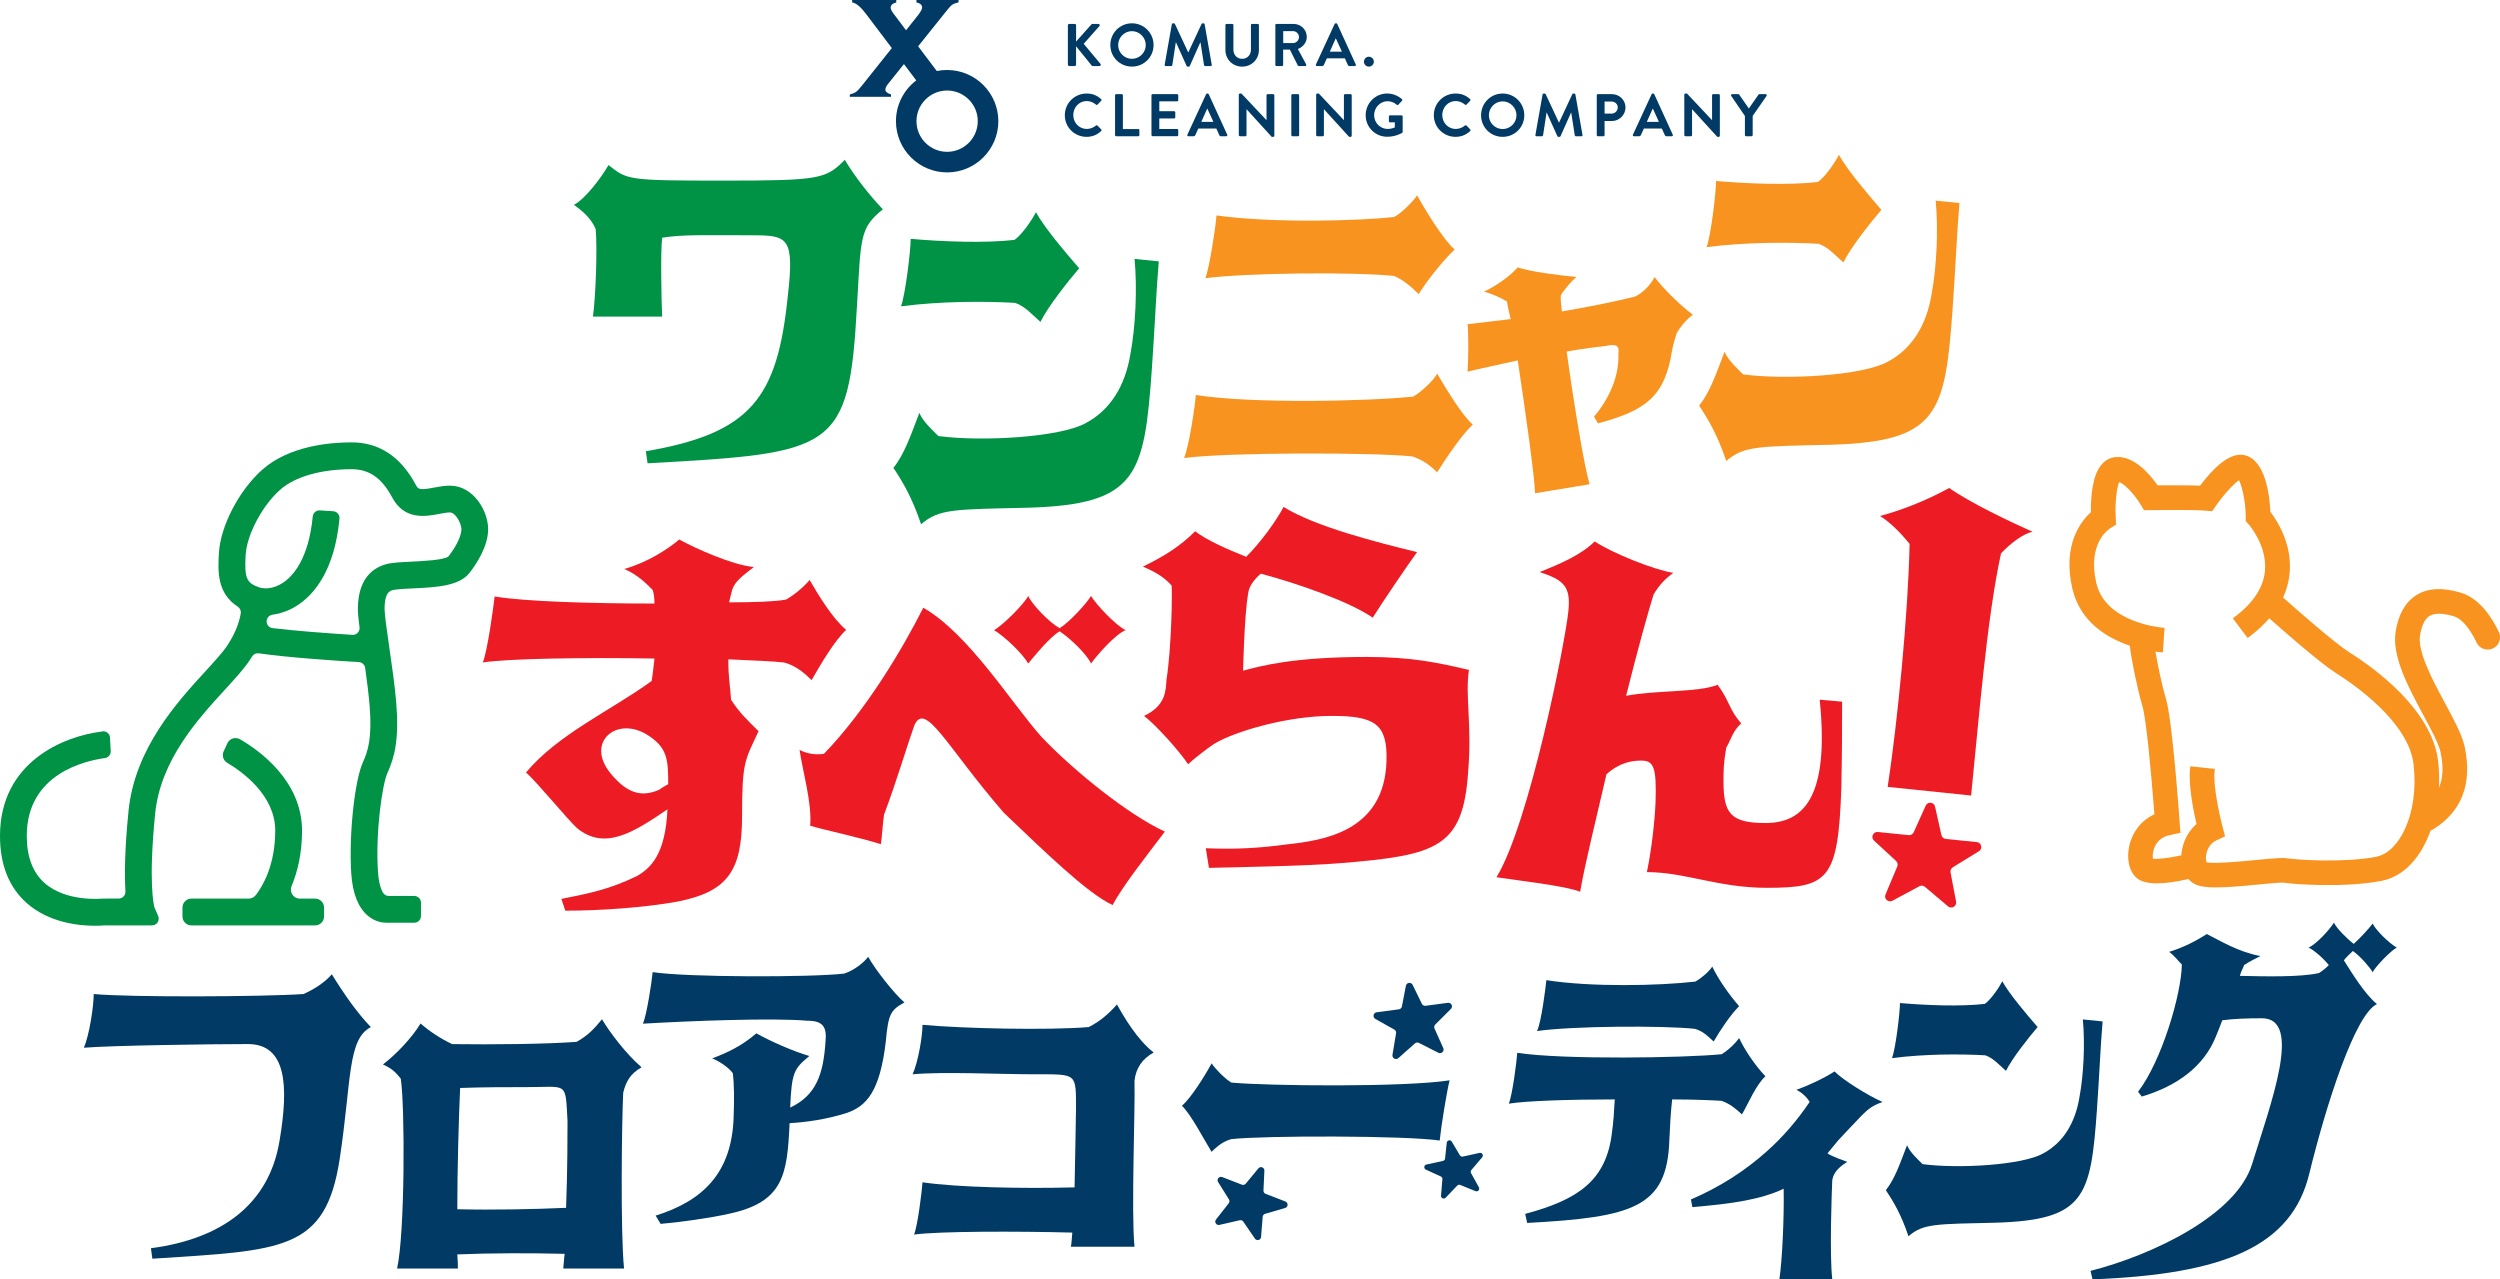 <?xml version="1.0" encoding="UTF-8"?>
<svg id="_レイヤー_2" data-name="レイヤー 2" xmlns="http://www.w3.org/2000/svg" viewBox="0 0 841.95 430.86">
  <defs>
    <style>
      .cls-1 {
        fill: #009245;
      }

      .cls-2 {
        fill: #ed1c24;
      }

      .cls-3 {
        fill: #003a65;
      }

      .cls-4 {
        fill: #f7931e;
      }
    </style>
  </defs>
  <g id="_レイヤー_1-2" data-name="レイヤー 1">
    <g>
      <g>
        <g>
          <path class="cls-3" d="M359.65,8.54c0-.26.2-.49.49-.49h1.78c.26,0,.49.22.49.49v5.47l5.11-5.75c.08-.1.2-.2.39-.2h2.03c.39,0,.59.43.32.73l-5.29,5.96,5.67,6.79c.2.26.04.71-.37.71h-2.21c-.2,0-.32-.08-.37-.14l-5.29-6.53v6.18c0,.26-.22.49-.49.49h-1.78c-.28,0-.49-.22-.49-.49v-13.21Z"/>
          <path class="cls-3" d="M381.21,7.85c4.05,0,7.29,3.26,7.29,7.31s-3.24,7.27-7.29,7.27-7.27-3.22-7.27-7.27,3.22-7.31,7.27-7.31ZM381.21,19.81c2.55,0,4.66-2.09,4.66-4.64s-2.11-4.68-4.66-4.68-4.64,2.13-4.64,4.68,2.09,4.64,4.64,4.64Z"/>
          <path class="cls-3" d="M394.66,8.16c.02-.16.14-.3.37-.3h.32c.16,0,.28.08.34.2l4.46,9.56h.06l4.46-9.56c.06-.12.16-.2.34-.2h.32c.22,0,.34.14.37.3l2.39,13.62c.06.28-.1.47-.36.47h-1.84c-.18,0-.34-.16-.39-.3l-1.2-7.68h-.06l-3.55,7.96c-.04.12-.16.22-.34.22h-.37c-.18,0-.28-.1-.34-.22l-3.59-7.96h-.06l-1.18,7.68c-.02.14-.18.3-.37.3h-1.82c-.26,0-.43-.18-.38-.47l2.41-13.62Z"/>
          <path class="cls-3" d="M412.7,8.44c0-.2.18-.38.38-.38h1.92c.22,0,.39.18.39.38v8.29c0,1.72,1.17,3.08,2.94,3.08s2.96-1.36,2.96-3.06v-8.31c0-.2.16-.38.38-.38h1.92c.2,0,.39.18.39.38v8.43c0,3.08-2.45,5.57-5.65,5.57s-5.63-2.49-5.63-5.57v-8.43Z"/>
          <path class="cls-3" d="M429.5,8.44c0-.2.16-.38.38-.38h5.8c2.43,0,4.42,1.95,4.42,4.36,0,1.86-1.24,3.38-3,4.09l2.78,5.15c.14.26,0,.59-.34.59h-2.13c-.18,0-.28-.1-.32-.18l-2.7-5.37h-2.25v5.17c0,.2-.18.38-.38.38h-1.87c-.22,0-.38-.18-.38-.38v-13.42ZM435.46,14.52c1.07,0,2.01-.93,2.01-2.07,0-1.07-.93-1.97-2.01-1.97h-3.3v4.03h3.3Z"/>
          <path class="cls-3" d="M443.18,21.71l6.3-13.64c.06-.12.16-.22.34-.22h.2c.2,0,.28.1.34.22l6.24,13.64c.12.26-.04.53-.34.53h-1.76c-.3,0-.45-.12-.59-.41l-.99-2.19h-6.06l-.99,2.19c-.08.2-.26.41-.59.41h-1.76c-.3,0-.47-.26-.34-.53ZM451.93,17.4l-2.03-4.46h-.06l-1.99,4.46h4.07Z"/>
          <path class="cls-3" d="M461.01,19.1c.91,0,1.68.77,1.68,1.68s-.77,1.66-1.68,1.66-1.66-.75-1.66-1.66.75-1.68,1.66-1.68Z"/>
          <path class="cls-3" d="M365.93,31.5c2.05,0,3.53.65,4.9,1.88.18.16.18.41.02.57l-1.24,1.28c-.14.16-.34.16-.51,0-.85-.75-1.99-1.2-3.12-1.2-2.59,0-4.52,2.17-4.52,4.72s1.95,4.68,4.54,4.68c1.22,0,2.25-.47,3.1-1.15.16-.14.39-.12.51,0l1.26,1.3c.16.14.12.4-.02.55-1.38,1.34-3.12,1.96-4.92,1.96-4.05,0-7.32-3.22-7.32-7.27s3.26-7.32,7.32-7.32Z"/>
          <path class="cls-3" d="M375.53,32.09c0-.2.16-.38.39-.38h1.86c.2,0,.39.18.39.38v11.37h5.17c.22,0,.38.18.38.38v1.66c0,.2-.16.38-.38.38h-7.42c-.22,0-.39-.18-.39-.38v-13.42Z"/>
          <path class="cls-3" d="M387.79,32.09c0-.2.16-.38.39-.38h8.25c.22,0,.38.18.38.38v1.66c0,.2-.16.38-.38.38h-6v3.32h5c.2,0,.38.18.38.38v1.68c0,.22-.18.38-.38.38h-5v3.55h6c.22,0,.38.18.38.38v1.66c0,.2-.16.38-.38.38h-8.25c-.22,0-.39-.18-.39-.38v-13.42Z"/>
          <path class="cls-3" d="M399.89,45.36l6.3-13.64c.06-.12.16-.22.34-.22h.2c.2,0,.28.1.34.22l6.24,13.64c.12.26-.04.53-.34.53h-1.76c-.3,0-.45-.12-.59-.41l-.99-2.19h-6.06l-.99,2.19c-.08.2-.26.41-.59.41h-1.76c-.3,0-.47-.26-.34-.53ZM408.65,41.05l-2.03-4.46h-.06l-1.99,4.46h4.07Z"/>
          <path class="cls-3" d="M417.2,31.87c0-.2.18-.37.38-.37h.51l8.43,8.96h.02v-8.37c0-.2.16-.38.38-.38h1.86c.2,0,.39.18.39.38v13.64c0,.2-.18.36-.39.36h-.49l-8.47-9.3h-.02v8.71c0,.2-.16.38-.38.38h-1.84c-.2,0-.38-.18-.38-.38v-13.64Z"/>
          <path class="cls-3" d="M434.89,32.09c0-.2.18-.38.38-.38h1.88c.2,0,.38.18.38.38v13.42c0,.2-.18.38-.38.38h-1.88c-.2,0-.38-.18-.38-.38v-13.42Z"/>
          <path class="cls-3" d="M443.26,31.87c0-.2.18-.37.38-.37h.51l8.43,8.96h.02v-8.37c0-.2.16-.38.38-.38h1.86c.2,0,.39.18.39.38v13.64c0,.2-.18.36-.39.36h-.49l-8.47-9.3h-.02v8.71c0,.2-.16.38-.38.38h-1.84c-.2,0-.38-.18-.38-.38v-13.64Z"/>
          <path class="cls-3" d="M467.21,31.5c1.82,0,3.57.71,4.94,1.88.16.16.18.41.02.57l-1.26,1.32c-.16.16-.34.16-.53,0-.87-.77-1.95-1.18-3.06-1.18-2.53,0-4.54,2.17-4.54,4.7s2.01,4.64,4.56,4.64c1.13,0,2.01-.34,2.41-.51v-1.72h-1.62c-.22,0-.38-.16-.38-.37v-1.6c0-.22.16-.38.38-.38h3.89c.2,0,.37.18.37.38v5.19c0,.16-.08.26-.16.32,0,0-2.09,1.32-5.03,1.32-4.03,0-7.27-3.2-7.27-7.25s3.24-7.32,7.27-7.32Z"/>
          <path class="cls-3" d="M490.2,31.5c2.05,0,3.53.65,4.9,1.88.18.16.18.41.02.57l-1.24,1.28c-.14.16-.34.16-.51,0-.85-.75-1.99-1.2-3.12-1.2-2.59,0-4.52,2.17-4.52,4.72s1.95,4.68,4.54,4.68c1.22,0,2.25-.47,3.1-1.15.16-.14.39-.12.51,0l1.26,1.3c.16.14.12.4-.02.55-1.38,1.34-3.12,1.96-4.92,1.96-4.05,0-7.32-3.22-7.32-7.27s3.26-7.32,7.32-7.32Z"/>
          <path class="cls-3" d="M506.06,31.5c4.05,0,7.29,3.26,7.29,7.32s-3.24,7.27-7.29,7.27-7.27-3.22-7.27-7.27,3.22-7.32,7.27-7.32ZM506.06,43.46c2.55,0,4.66-2.09,4.66-4.64s-2.11-4.68-4.66-4.68-4.64,2.13-4.64,4.68,2.09,4.64,4.64,4.64Z"/>
          <path class="cls-3" d="M519.52,31.81c.02-.16.14-.3.37-.3h.32c.16,0,.28.08.34.2l4.46,9.56h.06l4.46-9.56c.06-.12.16-.2.34-.2h.32c.22,0,.34.14.37.3l2.39,13.62c.06.28-.1.47-.36.47h-1.84c-.18,0-.34-.16-.39-.3l-1.2-7.68h-.06l-3.55,7.96c-.04.12-.16.22-.34.22h-.37c-.18,0-.28-.1-.34-.22l-3.59-7.96h-.06l-1.18,7.68c-.02.14-.18.3-.37.3h-1.82c-.26,0-.43-.18-.38-.47l2.41-13.62Z"/>
          <path class="cls-3" d="M537.76,32.09c0-.2.16-.38.38-.38h4.76c2.49,0,4.54,2.03,4.54,4.48s-2.05,4.56-4.52,4.56h-2.53v4.76c0,.2-.18.38-.38.38h-1.87c-.22,0-.38-.18-.38-.38v-13.42ZM542.74,38.27c1.13,0,2.09-.91,2.09-2.11,0-1.11-.95-1.97-2.09-1.97h-2.35v4.07h2.35Z"/>
          <path class="cls-3" d="M549.94,45.36l6.3-13.64c.06-.12.16-.22.34-.22h.2c.2,0,.28.1.34.22l6.24,13.64c.12.26-.04.53-.34.53h-1.76c-.3,0-.45-.12-.59-.41l-.99-2.19h-6.06l-.99,2.19c-.08.2-.26.41-.59.41h-1.76c-.3,0-.47-.26-.34-.53ZM558.69,41.05l-2.03-4.46h-.06l-1.99,4.46h4.07Z"/>
          <path class="cls-3" d="M567.24,31.87c0-.2.18-.37.39-.37h.51l8.43,8.96h.02v-8.37c0-.2.16-.38.38-.38h1.86c.2,0,.38.18.38.38v13.64c0,.2-.18.36-.38.36h-.49l-8.47-9.3h-.02v8.71c0,.2-.16.38-.38.38h-1.84c-.2,0-.39-.18-.39-.38v-13.64Z"/>
          <path class="cls-3" d="M587.65,39.06l-4.62-6.77c-.16-.26,0-.59.32-.59h2.07c.16,0,.26.1.32.18l3.24,4.66,3.24-4.66c.06-.08.16-.18.32-.18h2.09c.32,0,.49.32.32.59l-4.68,6.75v6.46c0,.2-.18.38-.38.38h-1.86c-.22,0-.38-.18-.38-.38v-6.44Z"/>
        </g>
        <path class="cls-3" d="M318.97,23.57c-1.19,0-2.36.12-3.48.35l-6.28-8.33,8.67-10.82c1.26-1.63,2.14-2.64,2.63-3.04.49-.4,1.27-.7,2.31-.92v-.81h-14.19v.81c1.28.27,1.92.84,1.92,1.72,0,.48-.4,1.27-1.19,2.36l-4.22,5.3-4.28-5.68c-.6-.81-.9-1.46-.9-1.95,0-.81.63-1.4,1.89-1.75v-.81h-14.87v.81c1.37.23,2.95,1.55,4.74,3.96l8.63,11.42-9.79,12.29c-.93,1.2-1.66,2-2.18,2.4-.52.4-1.25.7-2.18.92v.79h13.87v-.79c-1.26-.39-1.89-.93-1.89-1.63,0-.5.26-1.1.79-1.77l5.46-6.82,4.15,5.5c-4.15,3.15-6.84,8.14-6.84,13.74,0,9.51,7.74,17.24,17.24,17.24s17.24-7.74,17.24-17.24-7.74-17.24-17.24-17.24ZM318.97,51.13c-5.69,0-10.32-4.63-10.32-10.32,0-3.36,1.61-6.34,4.1-8.23,1.73-1.31,3.89-2.09,6.22-2.09.69,0,1.37.07,2.02.2,4.73.94,8.3,5.12,8.3,10.12,0,5.69-4.63,10.32-10.32,10.32Z"/>
      </g>
      <path class="cls-2" d="M284.96,212.13c-3.97,3.7-8.6,11.64-11.64,16.93-3.31-3.31-5.95-5.03-9.26-5.95-3.31-.4-10.19-.66-18.78-1.06,0,6.61.66,9,.93,13.63,3.04,4.63,5.29,6.61,9.26,10.58-4.63,9.92-5.56,10.19-5.56,28.7s-5.03,25.4-21.83,28.7c-10.98,1.98-25.79,3.04-37.7,3.04l-1.32-3.97c8.6-1.72,15.87-3.04,25.4-7.67,4.63-2.65,9.66-7.28,10.32-22.49-11.64,7.94-21.17,13.89-30.43,6.35-3.31-3.04-13.23-15.21-17.2-18.78,10.85-12.96,28.7-20.9,42.33-30.82.26-1.98.66-4.63.93-7.54-23.81-.4-49.21,0-57.81,1.32,1.59-3.97,3.57-18.52,3.97-22.22,10.19,1.72,32.67,2.38,53.84,2.38,0-1.98-.26-3.7-.66-4.63-1.98-1.98-4.89-5.03-9.52-7.01,7.94-2.25,14.55-6.61,18.52-9.92,5.56,3.04,17.86,8.6,25.13,9.26-3.31,2.65-6.35,4.63-7.28,7.67-.4,1.32-.66,2.65-1.06,4.23,8.6,0,15.61-.26,19.18-.93,3.04-1.72,6.35-4.63,7.94-6.61,3.04,5.29,7.94,13.23,12.3,16.8ZM221.73,266.1c1.06-.66,1.98-1.32,3.31-1.98,0-8.33-.26-12.3-6.88-16.54-10.32-6.61-21.17,2.25-12.57,12.83,6.22,7.67,11.24,7.67,16.14,5.69Z"/>
      <path class="cls-2" d="M297.72,274.39c-.4,2.65-.66,7.28-1.06,9.92-7.54-2.38-19.45-4.89-23.81-6.22.66-7.67-2.65-18.92-3.57-25.53,2.64,1.32,5.29,1.72,8.2,1.32,14.29-14.82,26.46-35.32,33.47-49.21,15.48,8.86,30.03,32.67,39.95,43.65,10.98,11.51,29.1,26.06,41.4,31.75-5.69,7.54-14.29,18.39-17.59,24.74-8.6-3.97-23.15-18.25-36.64-31.09-19.18-22.09-26.46-37.96-30.16-29.37-2.25,6.22-5.95,18.78-10.19,30.03ZM379.08,212.22c-3.31,1.32-9.26,7.94-11.64,11.24-1.32-2.91-6.61-8.2-10.58-10.85-3.31,1.98-8.2,7.94-10.58,10.85-1.59-2.91-7.54-8.86-11.51-11.24,2.91-1.59,10.19-8.86,11.51-11.51,1.32,2.91,7.01,8.86,10.58,10.85,3.31-1.98,9.26-8.6,10.58-10.85,1.72,2.91,8.33,9.92,11.64,11.51Z"/>
      <path class="cls-2" d="M494.45,259.87c-1.72,25.53-10.32,28.18-42.99,30.82-10.98.93-32.41,1.32-44.31,1.59l-1.06-6.61c10.32.4,17.59,0,27.51-1.32,11.9-1.32,32.67-4.23,33.34-28.04.4-12.57-3.97-15.21-18.52-15.21s-32.01,5.03-39.29,9.26c-2.65,1.72-7.67,5.69-9,7.01-2.91-4.37-10.58-12.96-14.82-16.27,7.54-3.57,7.27-8.86,7.54-12.17,1.72-10.98,1.98-29.5,1.72-31.75-2.38-2.65-5.03-4.37-9.66-6.35,7.28-3.57,12.57-6.88,17.59-11.91,3.97,3.04,10.58,5.95,17.2,8.6,4.89-4.89,10.19-12.17,12.57-16.8,10.58,6.61,31.35,11.9,44.98,15.21-2.64,3.57-11.64,16.8-14.95,22.09-7.54-5.29-25.13-11.51-37.7-14.82-2.25,1.98-3.97,4.23-4.23,6.61-1.32,7.28-1.72,26.06-1.72,26.06,5.95-1.59,16.93-4.63,41.67-4.63,15.21,0,24.21,1.98,34.39,4.37-1.32,8.86,1.06,18.12-.26,34.26Z"/>
      <path class="cls-2" d="M620.38,236.3c0,8.86,0,16.8-.26,29.1-1.06,30.95-4.37,33.6-25.13,33.6-16.27,0-27.51-5.29-40.35-5.29,1.59-7.54,2.65-17.2,2.91-23.41.4-12.17-.66-14.15-4.89-14.15-3.04,0-7.28.66-11.64,4.63-3.57,15.48-7.28,30.29-8.86,39.55-4.63-1.98-22.22-3.97-28.18-4.89,10.98-17.86,23.15-78.97,24.21-89.55.93-8.6-1.72-10.58-9.66-13.23,6.61-2.65,13.89-5.69,18.52-10.32,5.95,3.97,20.24,9.66,26.46,10.58-2.65,1.98-4.63,3.97-6.61,7.28-1.59,5.03-5.29,18.25-9.26,34.13,10.58-1.98,24.21-1.06,30.82-3.7,3.97,5.29,3.97,8.6,7.94,12.96-3.04,2.91-3.31,5.29-5.03,8.2-.93,5.29-.93,7.94-.93,11.24,0,10.85,2.25,14.15,14.15,14.15,12.96,0,21.56-8.86,18.25-41.54l7.54.66Z"/>
      <path class="cls-2" d="M663.82,267.92l-28.09-2.91c3.31-21.67,6.92-58.38,7.38-81.86-2.69-3.32-6.39-7.19-9.96-9.38,6.24-1.63,15.24-4.95,23.3-9.43,7.08,4.98,20.1,11.19,28.08,14.75-3.41.71-7.56,4.08-10.62,7.25-4.89,22.27-7.72,58.75-10.08,81.58Z"/>
      <path class="cls-1" d="M217.52,151.96c35.54-6.06,44.28-18.06,47.78-52.09,2.33-20.04,0-20.63-12-20.63-14.57,0-23.31-.35-30.3.82-.58,4.66-.23,21.56,0,26.57h-23.31c.93-6.76,1.51-22.72.93-29.48-1.51-3.5-4.08-5.83-7.34-8.16,3.85-1.98,9.32-9.32,11.65-13.4,6.41,5.01,6.18,5.24,38.8,5.24s34.38-.58,40.78-6.99c3.5,5.83,8.39,12,12.82,16.66-7.92,6.41-7.34,9.32-8.74,32.86-2.68,48.59-7.57,49.17-70.5,52.67l-.58-4.08Z"/>
      <path class="cls-1" d="M316.03,146.86c15.15,1.98,41.02.35,49.52-4.31,8.39-4.43,13.4-12.58,15.15-23.31,1.75-9.32,2.33-22.14,1.4-32.04l8.16.82c-.82,9.09-1.4,23.07-2.33,36.12-2.56,36.12-4.89,45.68-41.37,46.84-25.29.58-30.3.35-36.36,5.59-2.91-8.74-6.18-14.33-9.32-18.99,3.73-4.66,5.83-10.95,8.74-18.53,1.17,2.91,4.66,6.06,6.41,7.81ZM303.44,103.16c1.51-4.08,3.26-18.88,3.26-22.72,10.49.93,25.05,1.51,34.96.35,2.56-1.75,6.06-6.99,7.22-9.32,2.91,5.24,9.32,12.82,14.57,18.88-3.5,4.08-10.49,12.82-13.05,18.06-3.26-2.91-5.24-5.24-8.51-6.41-10.14-.58-25.29-.58-38.45,1.17Z"/>
      <path class="cls-4" d="M398.76,154.25c1.61-3.54,3.75-17.69,3.97-21.23,18.76,3,57.9,2.14,73.23.54,2.68-1.5,6.97-5.57,8.04-7.72,2.89,4.82,8.26,13.94,12.01,17.15-3.75,3.43-9.11,11.47-12.01,16.08-3-3-5.36-4.29-8.36-5.36-13.4-1.39-62.4-1.39-76.87.54ZM405.94,93.67c1.39-3.43,3.54-17.69,3.75-21.12,19.08,2.68,48.25,1.82,59.83.54,2.89-1.61,6.43-5.36,7.72-7.29,2.68,4.82,8.9,15.01,12.65,18.23-3.75,3.54-9.11,10.19-12.11,15.01-2.9-2.89-5.36-4.82-8.26-6.11-13.72-1.39-49.1-1.07-63.58.75Z"/>
      <path class="cls-4" d="M570.09,106c-2.41,1.86-4.24,4.18-5.37,6.1-.54,1.64-1.15,3.61-1.61,5.97-2.39,15.32-8.65,20.16-24.95,24.51l-1.32-2.26c3.42-3.98,8.57-11.95,8.21-21.16.16-1.28.07-2.11-.51-2.57-.58-.46-1.64-.54-3.69-.09-2.9.34-7.57.9-13.23,1.88,2.36,17.28,6.01,39.13,7.72,44.71l-18.36,3.02c-.26-6.59-3.32-27.99-5.83-44.73-6.86,1.55-13.02,2.81-16.9,3.79.31-4.45.33-13.18,0-15.98,4.35-.52,9.33-1.11,14.51-1.72-.62-2.56-1.07-4.6-1.23-5.95-2.26-1.31-5.37-2.73-7.75-3.29,4.48-2.11,9.02-5.49,11.33-8.18,4.16,1.4,13.24,2.64,19.83,3.22-1.64,1.25-4.21,4.39-5.27,6.09-.15,1.38.06,3.15.34,5.53,10.31-1.75,19.54-3.68,24.64-5.02,2.49-1.14,5.13-3.76,6.58-6.56,2.5,3.38,8.24,9.22,12.86,12.67Z"/>
      <path class="cls-4" d="M587.09,126.1c14.86,1.94,40.24.34,48.58-4.23,8.23-4.34,13.15-12.35,14.86-22.86,1.71-9.15,2.29-21.72,1.37-31.43l8,.8c-.8,8.92-1.37,22.63-2.29,35.44-2.52,35.44-4.8,44.81-40.58,45.95-24.8.57-29.72.34-35.66,5.49-2.86-8.57-6.06-14.06-9.14-18.63,3.66-4.57,5.72-10.74,8.57-18.17,1.14,2.86,4.57,5.94,6.29,7.66ZM574.74,83.24c1.49-4,3.2-18.52,3.2-22.29,10.29.91,24.58,1.49,34.29.34,2.51-1.71,5.94-6.86,7.09-9.14,2.86,5.14,9.15,12.57,14.29,18.52-3.43,4-10.29,12.57-12.8,17.72-3.2-2.86-5.14-5.14-8.34-6.29-9.95-.57-24.8-.57-37.72,1.14Z"/>
      <path class="cls-4" d="M841.57,212.89c-1.93-4.12-6.16-11.34-12.93-13.32-6.19-1.81-11.06-1.53-14.89.88-3.66,2.3-5.99,6.4-6.94,12.17-1.37,8.35,4.3,18.88,9.32,28.19,2.68,4.98,5.21,9.69,5.81,12.54,1.01,4.87.84,8.76-.57,11.98.16-3.02.08-6-.25-8.9-2.01-17.45-21.57-31.49-29.89-36.72-4.87-3.06-17.79-14.43-22.34-18.48,1.2-2.61,1.95-5.35,2.21-8.16.92-9.73-4.1-17.58-6.49-20.7-.24-5.41-1.57-17.47-8.72-19.09-5.12-1.16-10.89,4.86-14.93,10.27-3.98-.14-10.47-.12-14.32-.09-2.7-3.85-7.88-9.83-13.77-9.54-1.89.06-3.61.87-4.95,2.35-3.39,3.71-3.81,11.59-3.74,16.22-3.26,2.94-9.69,10.87-6.26,25.72,2.62,11.34,11.86,16.71,19.35,19.24.54,4.85,2.62,14.86,4.27,20.4,1.25,4.21,2.94,22.1,4.02,36.39-4.33,1.99-7.39,5.83-8.46,10.61-1.04,4.67.06,9.02,2.8,11.08,2.76,2.07,8.71,2.07,17.11.1.43.5.92.93,1.44,1.29,1.58,1.08,3.91,1.54,7.8,1.54,3.58,0,8.39-.39,14.5-.99l.22-.02c2.89-.28,7.25-.7,8.08-.59,3.45.55,20.46,1.79,32.89-.58,7.32-1.4,13.22-7.43,16.64-17,.34-.1.64-.24.93-.42,9.58-5.99,13.14-15.29,10.57-27.62-.84-4.04-3.53-9.03-6.64-14.81-4.16-7.72-9.33-17.33-8.42-22.88.55-3.33,1.61-5.51,3.17-6.49,1.67-1.05,4.41-1.03,8.13.06,3.73,1.09,6.66,6.57,7.74,8.88.89,1.9,3.08,2.82,5.09,2.14,1.12-.38,2.03-1.22,2.49-2.31.46-1.07.44-2.3-.05-3.35ZM800.37,288.54c-11.17,2.13-27.01,1.01-30.04.53-1.71-.27-4.58-.01-10.39.55-3.98.39-14.28,1.39-16.83.78-.11-.35-.26-1.04-.17-2.03.16-1.78,1.12-4.21,3.29-5.24l3.13-1.47-.88-3.34c-.92-3.48-3.18-13.6-2.65-18.56l.09-.8-8.26-.89-.09.8c-.58,5.4,1.05,13.8,2.16,18.65-2.87,2.45-4.76,6.24-5.08,10.25,0,.1-.01.2-.02.29-4.34.96-8.01,1.32-9.55,1.16-.14-.75-.15-2.15.46-3.72.63-1.58,2.04-3.61,5.22-4.27l3.56-.74-.26-3.62c-.25-3.49-2.48-34.31-4.58-41.38-1.42-4.79-2.86-11.83-3.57-16.02.95.13,1.56.17,1.7.18l.81.05.56-8.28-.8-.06c-.19-.01-19.08-1.56-22.19-15.01-3.09-13.4,4.24-18.14,4.55-18.34l2.08-1.3-.09-2.49c-.28-5.01.38-10.19,1.18-11.87,1.82.67,5.03,3.99,7.13,7.45l1.23,2.03,2.37-.03c3.75-.05,15.13-.12,18.14.16l2.42.23,1.39-2c2.71-3.9,6.02-7.38,7.67-8.46.9,1.7,2.25,7.04,2.25,12.17v1.6l1.07,1.18c.06.07,6.24,7.16,5.41,15.66-.54,5.55-3.96,10.74-10.17,15.41l-.65.49,5,6.63.65-.49c2.52-1.9,4.74-3.96,6.62-6.15,5.52,4.89,17.42,15.28,22.53,18.49,5.7,3.58,24.42,16.37,26.06,30.64,1.94,16.84-4.89,29.7-12.48,31.15Z"/>
      <g>
        <path class="cls-1" d="M92.7,279.77c0-11.96-11.14-19.89-16.16-22.85-1.34-.79-1.87-2.46-1.22-3.88l.7-1.52.55-1.19c.75-1.63,2.72-2.25,4.27-1.35,6.39,3.69,20.88,13.93,20.88,30.8,0,7.74-1.56,13.92-3.52,18.63-.84,2.01.6,4.22,2.77,4.22h5.14c1.67,0,3.03,1.35,3.03,3.03v2.97c0,1.67-1.35,3.03-3.03,3.03h-41.63c-1.67,0-3.03-1.35-3.03-3.03v-2.97c0-1.67,1.35-3.03,3.03-3.03h19.28c.94,0,1.83-.44,2.4-1.19,2.37-3.08,6.53-10.14,6.53-21.67Z"/>
        <path class="cls-1" d="M34.52,246.34C21.35,247.88,0,256.69,0,281.53c0,9.68,3.01,17.27,8.95,22.56,7.53,6.71,17.71,7.69,23.01,7.69,1.57,0,2.71-.09,3.23-.13h16.01c1.63,0,2.72-1.67,2.07-3.17l-1.26-2.88c-.21-.76-2.07-8.45.24-31.57,1.81-18.09,14.39-31.82,23.58-41.85,3.46-3.78,6.45-7.04,8.38-10,.24-.37.47-.73.69-1.09.47-.78,1.35-1.2,2.25-1.07,9.07,1.35,25.01,2.44,33.74,2.97,1.07.07,1.95.88,2.1,1.95.62,4.48,1.2,9,1.5,12.8.88,10.98-.63,15.39-2.26,18.96-2.83,6.22-4.77,24.79-3.93,37.48.45,6.77,2.37,11.59,5.71,14.32,2.38,1.95,4.79,2.26,6.06,2.26.14,0,.27,0,.38,0h9.07c1.25,0,2.26-1.01,2.26-2.26v-4.5c0-1.25-1.01-2.26-2.26-2.26h-8.59c-.74,0-1.46-.35-1.86-.98-.7-1.09-1.51-3.23-1.77-7.17-.9-13.45,1.5-29.55,3.14-33.15,2.51-5.52,3.98-11.61,3.04-23.42-.46-5.81-1.5-13.01-2.42-19.37-.76-5.25-1.54-10.67-1.54-12.5,0-6.09,2.07-6.36,3.59-6.56,1.65-.22,3.84-.33,6.15-.44,7.56-.36,15.38-.73,18.89-5.24,2.33-3,6.25-8.9,6.25-14.69,0-6.12-4.91-14.66-12.9-14.66-1.86,0-3.64.34-5.35.66-4.9.94-5.31.58-6.11-.93-5.06-9.49-12.34-14.31-21.64-14.31-7.3,0-20.89,1.18-29.9,9.06-7.91,6.92-14.27,19.09-14.78,28.31-.32,5.77-.74,13.38,6.36,17.96.75.49,1.15,1.37,1.01,2.25-.43,2.57-1.56,6.28-4.43,10.68-1.52,2.33-4.28,5.34-7.47,8.83-9.48,10.34-23.79,25.96-25.9,47.04-1.31,13.09-1.37,21.65-1.04,27.1.08,1.3-.94,2.39-2.25,2.4l-5.55.02c-.1.01-12.18,1.26-19.53-5.33-3.91-3.51-5.9-8.82-5.9-15.8,0-20.91,19.71-25.3,26.31-26.19,1.17-.16,2.03-1.18,1.97-2.36l-.25-4.53c-.07-1.31-1.23-2.27-2.54-2.12ZM82.74,186.87c.38-6.82,5.63-16.7,11.71-22.02,4.96-4.34,13.69-6.83,23.96-6.83,5.94,0,10.16,2.94,13.68,9.53,4.14,7.76,11.41,6.37,15.76,5.54,1.37-.26,2.66-.51,3.67-.51,2,0,3.88,3.88,3.88,5.64,0,1.72-1.14,5.03-4.35,9.15-1.37,1.25-8.68,1.6-12.2,1.77-2.51.12-4.88.23-6.91.5-4.27.57-11.42,3.34-11.42,15.51,0,1.34.2,3.34.56,6.11.18,1.41-.96,2.64-2.38,2.55-8.41-.54-19.39-1.35-26.92-2.27-1.3-.16-2.19-1.38-1.94-2.66,0-.01,0-.03,0-.04.19-.96.96-1.69,1.94-1.82,2.91-.38,5.85-1.48,8.52-3.24,5.56-3.67,12.39-11.7,14.03-29.12.12-1.27-.83-2.4-2.11-2.48l-4.5-.29c-1.22-.08-2.27.83-2.39,2.04-1.4,14.53-6.81,20.21-10.01,22.32-3.2,2.12-6.28,2.19-8.09,1.55-4.26-1.5-4.93-3.14-4.5-10.95Z"/>
      </g>
      <path class="cls-2" d="M666.46,286.69c1.36-.84.88-2.92-.71-3.09l-10.46-1.07c-.72-.07-1.3-.6-1.46-1.3l-2.15-9.58c-.35-1.57-2.49-1.78-3.15-.32l-4.03,8.95c-.3.66-.98,1.05-1.69.98l-10.39-1.06c-1.6-.16-2.48,1.8-1.3,2.89l7.43,6.86c.52.48.68,1.23.41,1.88l-3.96,9.4c-.61,1.45.94,2.86,2.33,2.12l9.08-4.88c.6-.32,1.35-.25,1.87.2l7.77,6.57c1.2,1.02,3.01-.04,2.72-1.59l-1.87-9.83c-.13-.68.18-1.37.77-1.74l8.79-5.4Z"/>
      <g>
        <path class="cls-3" d="M51.31,423.9l-.48-3.52c23.8-3.14,39.79-14.76,43.31-36.17,3.14-18.56,2.38-32.59-10.66-32.59-12.18,0-46.49.48-55.25,1.24,1.9-4.28,3.33-14.09,3.33-18.09,12.09,1.14,56.87.95,70.67,0,3.14-1.43,6.95-3.62,9.52-6.66,4.09,6.66,8.57,13.04,13.14,17.8-7.9,4.09-6.47,17.84-10.47,44.3-4.76,31.13-19.04,30.84-63.11,33.7Z"/>
        <path class="cls-3" d="M209.88,368.01c-.48,10-.95,47.12.29,59.21h-20.47c.19-1.43.19-3.05.48-4.95-10.76-.29-25.04-.29-36.17.19.19,2.19.19,3.81.19,4.76h-20.47c2.67-11.9,2.67-54.64,1.24-63.97-1.71-2.09-2.86-3.33-6-4.76,4.57-3.52,9.81-9.04,12.66-13.8,3.05,2.67,6.66,5.05,10.66,6.95,13.8.19,31.41,0,41.88-.76,3.81-2.09,6-4.47,8.57-7.62,2.38,4.09,8.09,11.71,13.33,16.18-3.81,2.19-5.24,4.76-6.19,8.57ZM190.65,406.76c.48-12.28.48-25.61.48-29.22-.76-13.52.19-11.42-13.8-11.42-6.66,0-14.75,0-22.37.29-.48,10.66-.95,27.32-.95,40.84,11.9.29,25.89,0,36.65-.48Z"/>
        <path class="cls-3" d="M304.6,337.6c-4.46,2.48-5.45,3.67-6.25,12.89-1.98,17.35-6.65,22.02-13.09,24.3-6.74,2.18-13.88,3.17-19.34,3.47-.79,17.26-1.98,26.48-20.13,30.45-6.45,1.49-17.35,2.98-23.3,3.47l-1.69-2.78c15.87-4.96,25.78-14.38,26.28-33.42.2-5.16.2-11.11-.3-14.58-1.49-1.98-4.46-3.97-6.94-4.96,4.76-1.79,9.72-3.97,14.88-8.43,4.76,2.68,12.69,6.15,17.85,7.64-5.16,4.26-5.95,5.45-6.45,17.36,8.93-4.17,11.21-11.6,11.9-22.31.5-4.96-.99-6.94-6.15-6.94-11.7-.99-37.98,0-55.34.99,1.29-2.98,2.97-14.08,3.27-17.36,11.6,1.79,53.55,1.79,64.46.5,3.17-.99,6.45-3.47,8.13-5.65,2.28,4.16,8.73,12.4,12.2,15.37Z"/>
        <path class="cls-3" d="M382.07,363.99c.29,9.52-1.14,43.69,0,55.88h-21.42c.29-1.43.29-2.86.48-4.76-18.56-.48-44.93-.48-53.31.67,1.24-2.86,2.67-14.76,2.86-17.61,11.23,1.71,34.27,2.19,51.21,1.71.19-11.14.48-22.85.48-26.18,0-12.37.48-11.9-13.61-11.9-12.09,0-31.13-.95-41.41,0,1.9-4.28,3.33-12.85,3.33-16.66,13.33,1.24,42.17,1.9,55.97.76,3.81-1.9,6.85-4.57,9.52-7.62,2.38,4.28,6.85,11.9,12.37,16.18-3.81,2.09-6,5.24-6.47,9.52Z"/>
        <path class="cls-3" d="M408.04,387.92c-2.38-3.81-6.95-12.66-10-15.52,3.05-2.57,7.81-10.19,10-14.28,1.14,1.71,4.28,5.05,6.66,6.47,12.09,1.14,58.26,1.62,73.49-.76-.95,3.81-2.86,15.52-3.33,20.28-11.61-1.71-59.21-1.71-70.16-.48-2.38.67-4.28,1.9-6.66,4.28Z"/>
        <path class="cls-3" d="M594.56,362.46c-3.14,2.86-5.71,9.04-7.9,12.85-2.57-2.38-4.28-3.62-6.85-4.57-3.14-.19-9.33-.48-16.66-.48-.48,4.28-.76,9.04-.95,13.8-.76,22.56-12.18,25.89-47.88,27.8l-.67-3.05c17.8-4.76,27.32-11.23,29.22-27.32.48-3.33.76-7.43.95-11.23-14.95,0-29.99.48-35.7,1.43,1.24-2.86,2.67-14.28,2.86-17.13,15.23,2.38,56.64,1.71,68.82.48,2.38-1.43,4.76-3.81,5.9-5.43,1.9,4,5.24,9.04,8.85,12.85ZM517.64,347.23c1.43-2.86,2.86-14.28,3.14-17.13,15.23,2.38,37.79,1.9,50.17.48,2.19-1.24,4.57-3.33,5.71-5.05,1.9,4.09,5.71,9.52,9.04,13.33-2.86,2.86-6.38,8.09-8.57,11.9-2.57-2.38-3.81-3.52-6.38-4.28-10.95-1.14-41.41-.95-53.12.76Z"/>
        <path class="cls-3" d="M618.98,384.15c-1.14,1.43-2.38,2.86-3.52,4.28,1.9,1.24,4.95,2.19,6.66,2.86-3.62,2.19-4.76,4.28-5.05,6.19-.19,4.09-.95,25.23,0,33.32h-17.8c.95-6.47,1.62-20.75,1.43-30.46-7.62,3.62-17.13,5.05-30.75,6.19l-.48-2.57c9.52-4.09,18.09-9.52,25.51-16.18,5.71-5.05,10.47-10.76,14.47-16.66-.95-1.71-2.86-3.33-4.47-4.09,3.33-1.14,9.23-3.81,12.85-6.19,2.57,2.67,11.14,8.09,16.18,10.28-3.14,1.14-4.57,2.09-6.95,4.47-2.57,2.67-5.24,5.52-8.09,8.57Z"/>
        <path class="cls-3" d="M647.48,392.06c12.37,1.62,33.51.29,40.46-3.52,6.85-3.62,10.95-10.28,12.38-19.04,1.43-7.62,1.9-18.09,1.14-26.18l6.66.67c-.67,7.43-1.14,18.85-1.9,29.51-2.09,29.51-4,37.32-33.79,38.27-20.66.48-24.75.29-29.7,4.57-2.38-7.14-5.05-11.71-7.62-15.52,3.05-3.81,4.76-8.95,7.14-15.14.95,2.38,3.81,4.95,5.24,6.38ZM637.2,356.36c1.24-3.33,2.67-15.42,2.67-18.56,8.57.76,20.47,1.24,28.56.29,2.09-1.43,4.95-5.71,5.9-7.62,2.38,4.28,7.62,10.47,11.9,15.42-2.86,3.33-8.57,10.47-10.66,14.76-2.67-2.38-4.28-4.28-6.95-5.24-8.28-.48-20.66-.48-31.41.95Z"/>
        <path class="cls-3" d="M789.37,323.42c2.86,4.47,6.85,11.14,11.14,14.75-7.33,3.33-17.08,33.76-22.79,57.09-5.9,24.46-28.45,33.88-73,35.6l-.67-2.86c20.66-5.24,49.2-18.75,54.44-36.07,6.38-20.66,17.08-49,3.27-49-5.24,0-9.52.19-13.33.67-.76,1.9-1.43,3.81-2.19,5.52-4,10-13.04,16.66-24.94,20.18l-1.24-1.62c7.9-10.28,14.56-32.65,14.75-42.84-1.43-1.43-2.38-2.86-4.28-4.28,4.76-1.43,9.33-3.81,12.66-6,4.47,2.19,10.47,6,18.09,7.42-1.9.95-3.81,1.9-5.52,3.05-.19.76-.95,1.9-1.43,3.62,8.38.19,20.47.48,26.65-.95,1.24-.76,2.38-1.71,3.33-2.67-1.9-2.38-5.24-5.24-6.85-5.9,2.38-.95,6.85-5.71,8.57-8.38.95,1.9,4,5.05,6.66,7.14,2.09-1.9,4.95-4.95,6.38-6.85.95,2.09,5.24,6.38,8.09,8.09-2.09,1.14-7.14,6.38-8.09,8.28-.95-1.62-4-5.24-6.66-7.14-.95.95-2.09,1.9-3.05,3.14Z"/>
        <path class="cls-3" d="M488.64,339.78c.82-.82.13-2.2-1.01-2.05l-7.53,1c-.51.07-1.02-.2-1.24-.67l-3.11-6.37c-.51-1.04-2.05-.84-2.27.3l-1.34,6.96c-.1.51-.51.9-1.03.97l-7.48.99c-1.15.15-1.44,1.68-.43,2.25l6.37,3.57c.44.25.68.75.6,1.25l-1.21,7.27c-.19,1.12,1.14,1.86,1.99,1.1l5.57-4.95c.37-.33.9-.4,1.35-.17l6.55,3.32c1.01.51,2.11-.53,1.65-1.57l-2.95-6.59c-.2-.46-.11-.99.25-1.35l5.27-5.26Z"/>
        <path class="cls-3" d="M432.93,404.65l-6.69-2.58c-.46-.18-.75-.63-.73-1.12l.31-6.69c.05-1.09-1.32-1.62-2.02-.78l-4.26,5.16c-.31.38-.83.51-1.29.34l-6.64-2.57c-1.02-.39-1.96.74-1.38,1.67l3.65,5.85c.25.41.23.93-.07,1.31l-4.29,5.47c-.66.84.1,2.05,1.15,1.81l6.85-1.57c.46-.1.93.08,1.19.47l3.92,5.72c.61.88,1.99.52,2.07-.55l.54-6.8c.04-.47.36-.87.82-1l6.75-1.97c1.05-.3,1.11-1.76.09-2.16Z"/>
        <path class="cls-3" d="M498.26,388.28l-5.61,1.23c-.38.08-.78-.09-.98-.42l-2.74-4.61c-.45-.75-1.6-.5-1.69.37l-.57,5.33c-.04.39-.33.71-.71.79l-5.57,1.22c-.86.19-.98,1.36-.18,1.72l5.03,2.3c.35.16.56.52.53.9l-.46,5.55c-.07.86.98,1.33,1.57.7l3.89-4.08c.26-.27.66-.36,1-.22l5.15,2.09c.8.32,1.56-.53,1.14-1.29l-2.64-4.78c-.18-.33-.14-.74.1-1.03l3.65-4.3c.56-.67-.04-1.67-.89-1.48Z"/>
      </g>
    </g>
  </g>
</svg>